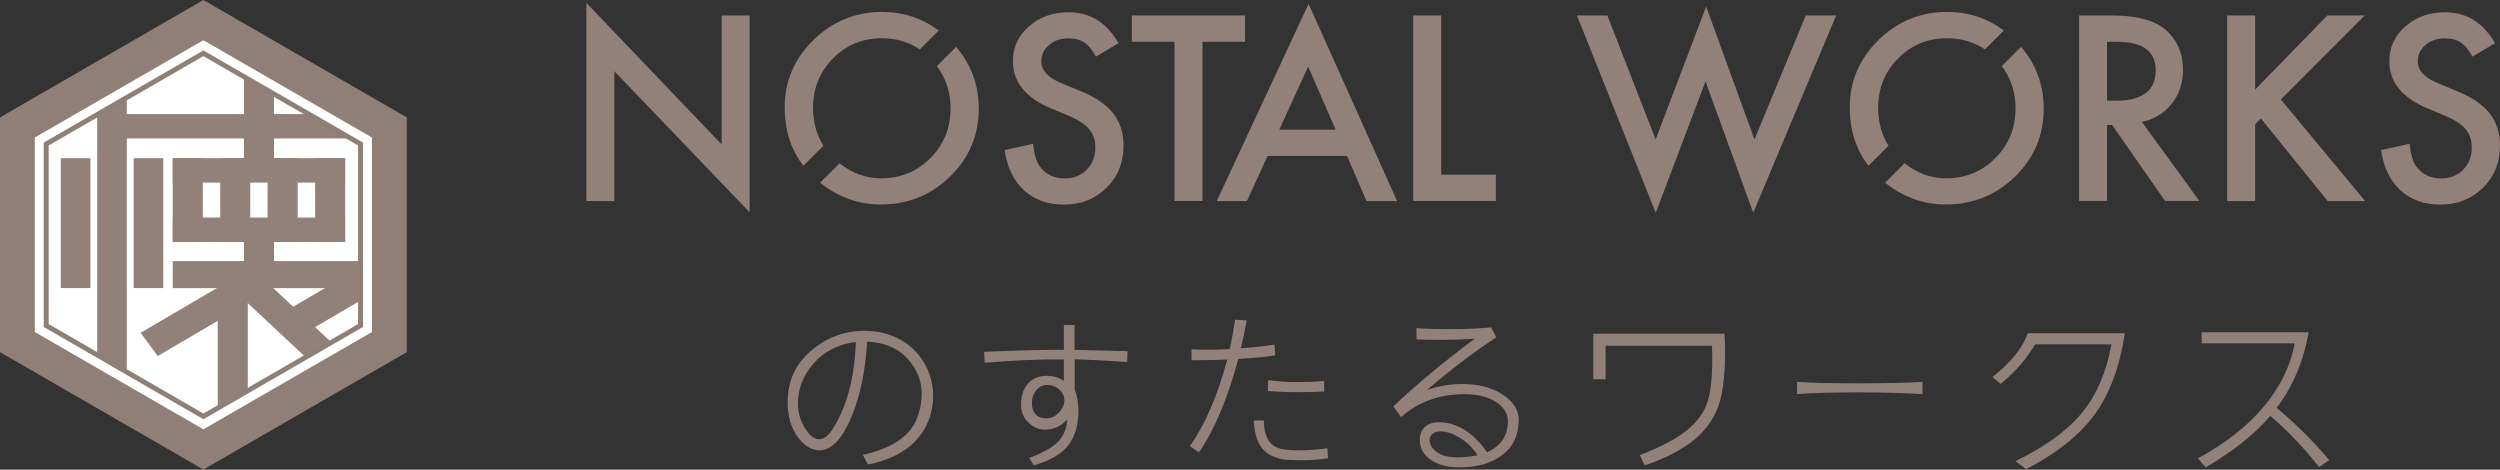 <?xml version="1.0" encoding="UTF-8"?><svg id="_レイヤー_2" xmlns="http://www.w3.org/2000/svg" xmlns:xlink="http://www.w3.org/1999/xlink" viewBox="0 0 226.18 42.49"><rect x="0" y="0" width="226.18" height="42.49" fill="#333333" stroke="none"/><defs><style>.cls-1,.cls-2{fill:none;}.cls-3,.cls-4{fill:#fff;}.cls-3,.cls-2{stroke:#907f76;stroke-miterlimit:10;stroke-width:.45px;}.cls-5{fill:#907f76;}.cls-6{fill:#928178;}.cls-7{clip-path:url(#clippath);}</style><clipPath id="clippath"><polygon class="cls-3" points="18.4 4.82 4.18 13.03 4.18 29.45 18.4 37.67 32.62 29.45 32.62 13.03 18.4 4.82"/></clipPath></defs><g id="_レイヤー_1-2"><path class="cls-6" d="M53.05,18.19V.26l12.24,12.81V1.4h2.53v17.81l-12.24-12.77v11.75h-2.53Z"/><path class="cls-6" d="M101.21,3.9l-2.05,1.22c-.38-.67-.75-1.1-1.1-1.3-.36-.23-.83-.35-1.4-.35-.7,0-1.29.2-1.75.6-.46.39-.7.88-.7,1.48,0,.82.61,1.48,1.83,1.98l1.67.69c1.36.55,2.36,1.22,2.99,2.02.63.79.95,1.77.95,2.92,0,1.54-.51,2.82-1.54,3.83-1.04,1.01-2.32,1.52-3.86,1.52-1.46,0-2.66-.43-3.61-1.29-.93-.86-1.52-2.08-1.75-3.64l2.57-.57c.12.99.32,1.67.61,2.04.52.72,1.28,1.09,2.28,1.09.79,0,1.45-.26,1.97-.79s.78-1.2.78-2.01c0-.33-.04-.62-.14-.9-.09-.27-.23-.52-.42-.75-.19-.23-.44-.44-.74-.64-.3-.2-.67-.39-1.09-.57l-1.62-.67c-2.3-.97-3.45-2.39-3.45-4.26,0-1.26.48-2.32,1.45-3.16.96-.85,2.16-1.28,3.6-1.28,1.94,0,3.45.94,4.53,2.83Z"/><path class="cls-6" d="M108.79,3.78v14.4h-2.53V3.78h-3.86V1.4h10.24v2.38h-3.85Z"/><path class="cls-6" d="M121.87,14.11h-7.19l-1.87,4.08h-2.73L118.39.35l8.01,17.84h-2.77l-1.76-4.08ZM120.84,11.73l-2.49-5.71-2.61,5.71h5.1Z"/><path class="cls-6" d="M130.39,1.4v14.4h4.94v2.38h-7.47V1.4h2.53Z"/><path class="cls-6" d="M145.42,1.4l4.37,11.22,4.57-12.03,4.37,12.03,4.64-11.22h2.75l-7.5,17.85-4.32-11.89-4.5,11.9-7.13-17.86h2.75Z"/><path class="cls-6" d="M193.78,11.03l5.2,7.15h-3.1l-4.79-6.87h-.46v6.87h-2.53V1.4h2.97c2.22,0,3.82.42,4.8,1.25,1.09.93,1.63,2.15,1.63,3.67,0,1.19-.34,2.21-1.02,3.07-.68.86-1.58,1.4-2.7,1.64ZM190.63,9.11h.8c2.4,0,3.6-.92,3.6-2.75,0-1.72-1.17-2.58-3.5-2.58h-.9v5.33Z"/><path class="cls-6" d="M204.03,8.1l6.53-6.7h3.38l-7.59,7.6,7.63,9.19h-3.39l-6.04-7.47-.52.52v6.95h-2.53V1.4h2.53v6.7Z"/><path class="cls-6" d="M225.74,3.9l-2.05,1.22c-.38-.67-.75-1.1-1.1-1.3-.36-.23-.83-.35-1.4-.35-.7,0-1.29.2-1.75.6-.46.39-.7.88-.7,1.48,0,.82.61,1.48,1.83,1.98l1.67.69c1.36.55,2.36,1.22,2.99,2.02.63.79.95,1.77.95,2.92,0,1.54-.51,2.82-1.54,3.83-1.04,1.01-2.32,1.52-3.86,1.52-1.46,0-2.66-.43-3.61-1.29-.93-.86-1.52-2.08-1.75-3.64l2.57-.57c.12.99.32,1.67.61,2.04.52.72,1.28,1.09,2.28,1.09.79,0,1.45-.26,1.97-.79s.78-1.2.78-2.01c0-.33-.04-.62-.14-.9-.09-.27-.23-.52-.42-.75-.19-.23-.44-.44-.74-.64-.3-.2-.67-.39-1.09-.57l-1.62-.67c-2.3-.97-3.45-2.39-3.45-4.26,0-1.26.48-2.32,1.45-3.16.96-.85,2.16-1.28,3.6-1.28,1.94,0,3.45.94,4.53,2.83Z"/><path class="cls-6" d="M74.51,13.2c-.63-.98-.95-2.13-.95-3.45,0-1.77.6-3.25,1.8-4.46,1.2-1.22,2.68-1.83,4.42-1.83,1.3,0,2.45.34,3.44,1.01l1.71-1.71c-1.49-1.11-3.19-1.68-5.12-1.68-2.42,0-4.49.85-6.22,2.54-1.73,1.7-2.6,3.73-2.6,6.09,0,2.07.57,3.83,1.69,5.29l1.81-1.81Z"/><path class="cls-6" d="M86.51,4.23l-1.75,1.75c.81,1.08,1.24,2.35,1.24,3.82,0,1.77-.6,3.27-1.82,4.5-1.21,1.22-2.7,1.83-4.46,1.83-1.4,0-2.65-.47-3.76-1.36l-1.76,1.76c1.64,1.31,3.46,1.97,5.49,1.97,2.45,0,4.54-.84,6.27-2.53,1.72-1.68,2.59-3.73,2.59-6.14,0-2.14-.69-4-2.05-5.59Z"/><path class="cls-6" d="M170.87,13.2c-.63-.98-.95-2.13-.95-3.45,0-1.77.6-3.25,1.8-4.46,1.2-1.22,2.68-1.83,4.42-1.83,1.3,0,2.45.34,3.44,1.01l1.71-1.71c-1.49-1.11-3.19-1.68-5.12-1.68-2.42,0-4.49.85-6.22,2.54-1.73,1.7-2.6,3.73-2.6,6.09,0,2.07.57,3.83,1.69,5.29l1.81-1.81Z"/><path class="cls-6" d="M182.86,4.23l-1.75,1.75c.81,1.08,1.24,2.35,1.24,3.82,0,1.77-.6,3.27-1.82,4.5-1.21,1.22-2.7,1.83-4.46,1.83-1.4,0-2.65-.47-3.76-1.36l-1.76,1.76c1.64,1.31,3.46,1.97,5.49,1.97,2.45,0,4.54-.84,6.27-2.53,1.72-1.68,2.59-3.73,2.59-6.14,0-2.14-.69-4-2.05-5.59Z"/><path class="cls-6" d="M78.45,30.91c-.16,2.75-.66,5.07-1.49,6.98-.83,1.9-1.77,2.85-2.82,2.85-.72,0-1.38-.41-1.98-1.23-.6-.82-.9-1.86-.9-3.14,0-1.88.7-3.43,2.11-4.63,1.41-1.2,3.02-1.81,4.82-1.81,1.2,0,2.28.26,3.23.78.95.52,1.68,1.23,2.21,2.15.53.92.79,1.9.79,2.96,0,1.52-.49,2.84-1.47,3.94-.98,1.11-2.45,1.86-4.42,2.27l-.46-.87c1.42-.34,2.52-.79,3.3-1.35.78-.56,1.31-1.21,1.59-1.96.28-.74.43-1.49.43-2.23,0-1.17-.43-2.22-1.28-3.17s-2.07-1.46-3.67-1.55ZM77.43,30.94c-1.58.19-2.85.83-3.81,1.93-.96,1.1-1.43,2.3-1.43,3.61,0,.82.21,1.56.63,2.24.42.68.85,1.02,1.29,1.02.31,0,.61-.16.9-.49s.64-.9,1.03-1.73c.39-.83.71-1.8.96-2.91.24-1.11.39-2.33.43-3.67Z"/><path class="cls-6" d="M102.01,31.75l-.03,1c-1.74-.12-3.33-.2-4.75-.25v2.75c.23.59.34,1.22.34,1.9,0,1.29-.3,2.32-.9,3.12-.6.79-1.64,1.4-3.14,1.83l-.42-.67c1.21-.45,2.07-.93,2.58-1.43s.81-1.2.88-2.06c-.57.62-1.25.93-2.06.93-.53,0-1.02-.21-1.46-.64-.45-.43-.67-.96-.67-1.6,0-.81.21-1.45.62-1.92s.98-.71,1.71-.71c.58,0,1.09.15,1.54.46v-1.94c-2-.03-4.39.07-7.17.3l-.04-.99c2.96-.13,5.36-.19,7.21-.18v-2.24h.97v2.24l4.78.12ZM96.29,36.18c0-.37-.16-.68-.47-.95s-.67-.4-1.07-.4-.73.15-.99.46-.4.69-.4,1.16.11.81.34,1.05c.22.23.55.35.98.35s.8-.18,1.13-.53c.32-.35.49-.73.49-1.14Z"/><path class="cls-6" d="M115.38,32.14c-.67.13-1.78.24-3.35.33-.95,3.56-2.13,6.38-3.56,8.45l-.82-.55c1.4-2,2.53-4.62,3.38-7.84-1.33.05-2.41.07-3.23.06v-.99c.46.03.97.04,1.53.04s1.21-.02,1.93-.06c.21-.99.37-1.87.48-2.66l1.06.07c-.19,1-.37,1.84-.54,2.52.94-.06,1.95-.17,3.05-.33l.06.94ZM120.14,41.46c-.75.12-1.54.18-2.37.18s-1.4-.03-1.7-.08-.64-.16-1.02-.33c-.38-.17-.69-.42-.93-.75-.24-.33-.42-.74-.53-1.23-.11-.49-.16-.89-.16-1.21h.91c0,.64.11,1.16.31,1.58.19.41.49.71.89.87.4.17,1.03.25,1.9.25s1.76-.06,2.65-.18l.06.88ZM119.81,35.42c-.62.04-1.41.06-2.38.06s-1.88-.04-2.73-.1l.04-.99c.84.12,1.69.18,2.55.18s1.7-.03,2.51-.1v.96Z"/><path class="cls-6" d="M129.06,35.29c1.1-.37,2.18-.55,3.24-.55,1.45,0,2.67.32,3.64.95.97.63,1.46,1.41,1.46,2.32,0,1.34-.49,2.39-1.46,3.14-.97.75-2.27,1.13-3.91,1.13-1.1,0-1.97-.23-2.61-.7-.65-.47-.97-1.05-.97-1.76,0-.51.15-.91.46-1.19s.73-.43,1.25-.43c.81,0,1.58.23,2.33.69s1.43,1.13,2.05,2.03c1.25-.56,1.88-1.49,1.88-2.81,0-.7-.36-1.28-1.09-1.75-.73-.47-1.67-.7-2.83-.7s-2.22.18-3.19.54-1.82.87-2.55,1.54l-.7-.97c1.95-1.87,4.4-3.91,7.35-6.12-1.08.07-2.09.1-3.01.1s-1.67-.02-2.25-.04v-1.03c.82.07,1.84.1,3.06.1s2.46-.05,3.7-.16l.46.9c-1.89,1.23-4,2.82-6.32,4.8ZM133.69,41.19c-.45-.67-.98-1.19-1.61-1.58-.62-.38-1.21-.58-1.77-.58-.3,0-.54.07-.71.22s-.26.33-.26.56c0,.39.21.75.64,1.08.42.33,1.08.49,1.96.49.52,0,1.1-.07,1.75-.19Z"/><path class="cls-6" d="M156.01,30.18c.04.52.06,1.06.06,1.63,0,2.44-.26,4.24-.79,5.4-.53,1.16-1.35,2.14-2.46,2.93-1.12.79-2.46,1.45-4.02,1.96l-.45-.93c1.66-.63,2.97-1.29,3.94-1.99.96-.7,1.64-1.5,2.03-2.4.39-.9.59-2.29.59-4.16,0-.44,0-.89-.03-1.34h-9.62v3.03h-1.11v-4.12h11.86Z"/><path class="cls-6" d="M173.94,35.66c-1.72-.11-3.67-.16-5.86-.16s-4.01.05-5.5.15v-1.1c1.34.09,3.22.13,5.62.13s4.31-.04,5.73-.13v1.12Z"/><path class="cls-6" d="M192.24,30.15c-.46,3.02-1.36,5.46-2.72,7.33s-3.43,3.53-6.21,4.96l-.97-.72c2.68-1.29,4.68-2.75,6.01-4.36s2.22-3.69,2.68-6.21h-6.9c-.46.74-.9,1.35-1.33,1.85-.43.49-1.03,1.07-1.79,1.74l-.75-.63c1.64-1.29,2.71-2.61,3.21-3.96h8.77Z"/><path class="cls-6" d="M210.74,41.62l-.93.64c-1.31-1.69-2.78-3.24-4.41-4.63-1.4,1.64-3.35,3.19-5.84,4.65l-.72-.81c2.49-1.34,4.48-2.91,5.97-4.68,1.49-1.78,2.42-3.69,2.8-5.73h-8.42v-1h9.68c-.48,2.66-1.44,4.94-2.9,6.84,1.71,1.42,3.3,3,4.76,4.72Z"/><polygon class="cls-4" points="1.58 30.96 1.58 11.53 18.4 1.82 35.22 11.53 35.22 30.96 18.4 40.67 1.58 30.96"/><path class="cls-5" d="M18.4,3.64l15.25,8.8v17.6l-15.25,8.8L3.15,30.04V12.44L18.4,3.64M18.4,0L0,10.62v21.24l18.4,10.62,18.4-10.62V10.62L18.4,0h0Z"/><polygon class="cls-4" points="18.4 4.82 4.18 13.03 4.18 29.45 18.4 37.67 32.62 29.45 32.62 13.03 18.4 4.82"/><g class="cls-7"><polygon class="cls-1" points="33.66 30.08 18.4 38.87 3.14 30.08 3.14 12.45 18.4 3.62 33.66 12.45 33.66 30.08"/><rect class="cls-6" x="8.79" y="8.98" width="2.68" height="25.09"/><rect class="cls-6" x="12.09" y="14.31" width="2.68" height="11.75"/><rect class="cls-6" x="5.5" y="14.31" width="2.68" height="11.75"/><rect class="cls-6" x="15.63" y="14.31" width="2.72" height="7.58"/><rect class="cls-6" x="19.7" y="25.45" width="2.72" height="12.2"/><polygon class="cls-6" points="14.27 32.21 12.72 30.11 20.31 25.66 21.86 27.76 14.27 32.21"/><polygon class="cls-6" points="26.38 30.84 24.43 28.98 31.74 24.69 33.29 26.79 26.38 30.84"/><polygon class="cls-6" points="29.08 33.65 31.16 32.07 23.63 25.05 21.56 26.63 29.08 33.65"/><rect class="cls-6" x="19.92" y="14.31" width="2.72" height="7.58"/><rect class="cls-6" x="24.21" y="14.31" width="2.72" height="7.58"/><rect class="cls-6" x="28.51" y="14.31" width="2.72" height="7.58"/><rect class="cls-6" x="22.07" y="6.27" width="2.72" height="8.2"/><rect class="cls-6" x="22.07" y="21.32" width="2.72" height="2.8"/><polygon class="cls-6" points="31.22 10.32 33.03 12.53 10.33 12.53 10.33 10.32 31.22 10.32"/><rect class="cls-6" x="15.63" y="23.62" width="17.93" height="2.45"/><rect class="cls-6" x="15.63" y="14.31" width="15.59" height="2.21"/><rect class="cls-6" x="15.63" y="19.68" width="15.59" height="2.21"/></g><polygon class="cls-2" points="18.4 4.82 4.18 13.03 4.18 29.45 18.4 37.67 32.62 29.45 32.62 13.03 18.4 4.82"/></g></svg>